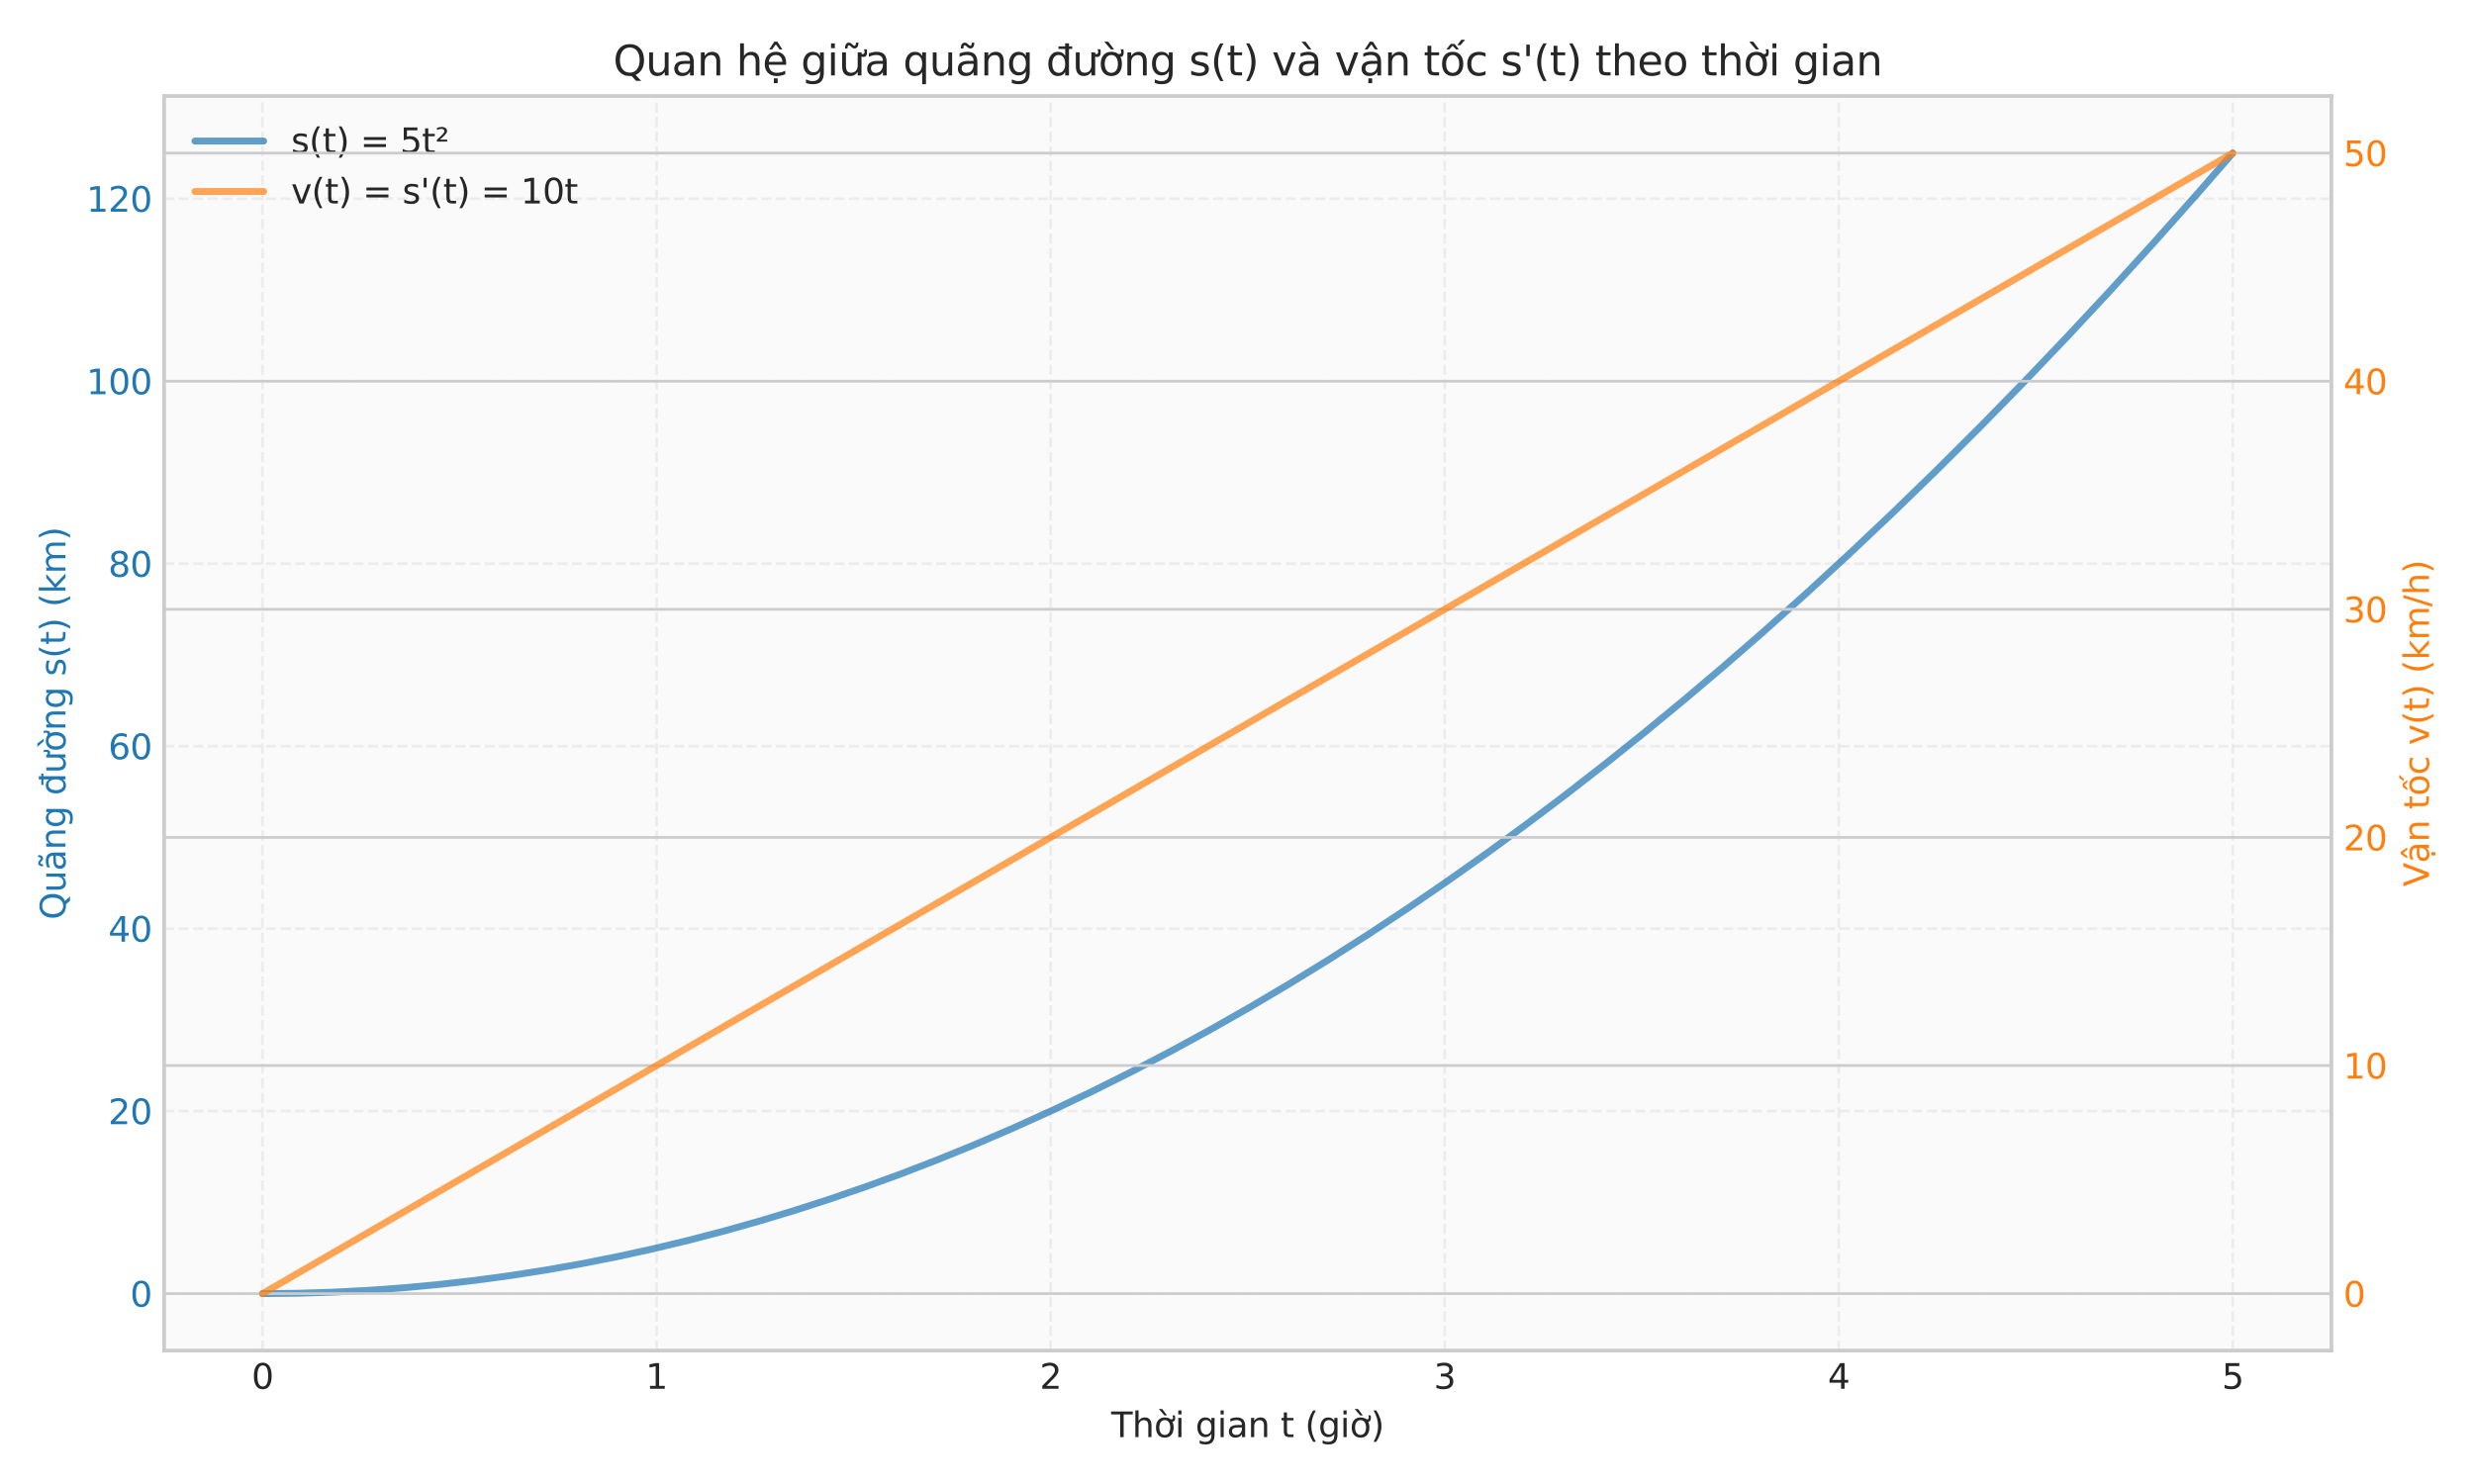 <?xml version="1.0" encoding="utf-8" standalone="no"?>
<!DOCTYPE svg PUBLIC "-//W3C//DTD SVG 1.1//EN"
  "http://www.w3.org/Graphics/SVG/1.1/DTD/svg11.dtd">
<svg xmlns:xlink="http://www.w3.org/1999/xlink" width="720pt" height="432pt" viewBox="0 0 720 432" xmlns="http://www.w3.org/2000/svg" version="1.1">
 <defs>
  <style type="text/css">*{stroke-linejoin: round; stroke-linecap: butt}</style>
 </defs>
 <g id="figure_1">
  <g id="patch_1">
   <path d="M 0 432 
L 720 432 
L 720 0 
L 0 0 
z
" style="fill: #ffffff"/>
  </g>
  <g id="axes_1">
   <g id="patch_2">
    <path d="M 47.73 393.18 
L 678.469 393.18 
L 678.469 27.96 
L 47.73 27.96 
z
" style="fill: #fafafa"/>
   </g>
   <g id="matplotlib.axis_1">
    <g id="xtick_1">
     <g id="line2d_1">
      <path d="M 76.4 393.18 
L 76.4 27.96 
" clip-path="url(#p4805c509b9)" style="fill: none; stroke-dasharray: 2.96,1.28; stroke-dashoffset: 0; stroke: #cccccc; stroke-opacity: 0.3; stroke-width: 0.8"/>
     </g>
     <g id="line2d_2"/>
     <g id="text_1">
      <!-- 0 -->
      <g style="fill: #262626" transform="translate(73.219 404.278) scale(0.1 -0.1)">
       <defs>
        <path id="DejaVuSans-30" d="M 2034 4250 
Q 1547 4250 1301 3770 
Q 1056 3291 1056 2328 
Q 1056 1369 1301 889 
Q 1547 409 2034 409 
Q 2525 409 2770 889 
Q 3016 1369 3016 2328 
Q 3016 3291 2770 3770 
Q 2525 4250 2034 4250 
z
M 2034 4750 
Q 2819 4750 3233 4129 
Q 3647 3509 3647 2328 
Q 3647 1150 3233 529 
Q 2819 -91 2034 -91 
Q 1250 -91 836 529 
Q 422 1150 422 2328 
Q 422 3509 836 4129 
Q 1250 4750 2034 4750 
z
" transform="scale(0.016)"/>
       </defs>
       <use xlink:href="#DejaVuSans-30"/>
      </g>
     </g>
    </g>
    <g id="xtick_2">
     <g id="line2d_3">
      <path d="M 191.08 393.18 
L 191.08 27.96 
" clip-path="url(#p4805c509b9)" style="fill: none; stroke-dasharray: 2.96,1.28; stroke-dashoffset: 0; stroke: #cccccc; stroke-opacity: 0.3; stroke-width: 0.8"/>
     </g>
     <g id="line2d_4"/>
     <g id="text_2">
      <!-- 1 -->
      <g style="fill: #262626" transform="translate(187.898 404.278) scale(0.1 -0.1)">
       <defs>
        <path id="DejaVuSans-31" d="M 794 531 
L 1825 531 
L 1825 4091 
L 703 3866 
L 703 4441 
L 1819 4666 
L 2450 4666 
L 2450 531 
L 3481 531 
L 3481 0 
L 794 0 
L 794 531 
z
" transform="scale(0.016)"/>
       </defs>
       <use xlink:href="#DejaVuSans-31"/>
      </g>
     </g>
    </g>
    <g id="xtick_3">
     <g id="line2d_5">
      <path d="M 305.759 393.18 
L 305.759 27.96 
" clip-path="url(#p4805c509b9)" style="fill: none; stroke-dasharray: 2.96,1.28; stroke-dashoffset: 0; stroke: #cccccc; stroke-opacity: 0.3; stroke-width: 0.8"/>
     </g>
     <g id="line2d_6"/>
     <g id="text_3">
      <!-- 2 -->
      <g style="fill: #262626" transform="translate(302.578 404.278) scale(0.1 -0.1)">
       <defs>
        <path id="DejaVuSans-32" d="M 1228 531 
L 3431 531 
L 3431 0 
L 469 0 
L 469 531 
Q 828 903 1448 1529 
Q 2069 2156 2228 2338 
Q 2531 2678 2651 2914 
Q 2772 3150 2772 3378 
Q 2772 3750 2511 3984 
Q 2250 4219 1831 4219 
Q 1534 4219 1204 4116 
Q 875 4013 500 3803 
L 500 4441 
Q 881 4594 1212 4672 
Q 1544 4750 1819 4750 
Q 2544 4750 2975 4387 
Q 3406 4025 3406 3419 
Q 3406 3131 3298 2873 
Q 3191 2616 2906 2266 
Q 2828 2175 2409 1742 
Q 1991 1309 1228 531 
z
" transform="scale(0.016)"/>
       </defs>
       <use xlink:href="#DejaVuSans-32"/>
      </g>
     </g>
    </g>
    <g id="xtick_4">
     <g id="line2d_7">
      <path d="M 420.439 393.18 
L 420.439 27.96 
" clip-path="url(#p4805c509b9)" style="fill: none; stroke-dasharray: 2.96,1.28; stroke-dashoffset: 0; stroke: #cccccc; stroke-opacity: 0.3; stroke-width: 0.8"/>
     </g>
     <g id="line2d_8"/>
     <g id="text_4">
      <!-- 3 -->
      <g style="fill: #262626" transform="translate(417.258 404.278) scale(0.1 -0.1)">
       <defs>
        <path id="DejaVuSans-33" d="M 2597 2516 
Q 3050 2419 3304 2112 
Q 3559 1806 3559 1356 
Q 3559 666 3084 287 
Q 2609 -91 1734 -91 
Q 1441 -91 1130 -33 
Q 819 25 488 141 
L 488 750 
Q 750 597 1062 519 
Q 1375 441 1716 441 
Q 2309 441 2620 675 
Q 2931 909 2931 1356 
Q 2931 1769 2642 2001 
Q 2353 2234 1838 2234 
L 1294 2234 
L 1294 2753 
L 1863 2753 
Q 2328 2753 2575 2939 
Q 2822 3125 2822 3475 
Q 2822 3834 2567 4026 
Q 2313 4219 1838 4219 
Q 1578 4219 1281 4162 
Q 984 4106 628 3988 
L 628 4550 
Q 988 4650 1302 4700 
Q 1616 4750 1894 4750 
Q 2613 4750 3031 4423 
Q 3450 4097 3450 3541 
Q 3450 3153 3228 2886 
Q 3006 2619 2597 2516 
z
" transform="scale(0.016)"/>
       </defs>
       <use xlink:href="#DejaVuSans-33"/>
      </g>
     </g>
    </g>
    <g id="xtick_5">
     <g id="line2d_9">
      <path d="M 535.119 393.18 
L 535.119 27.96 
" clip-path="url(#p4805c509b9)" style="fill: none; stroke-dasharray: 2.96,1.28; stroke-dashoffset: 0; stroke: #cccccc; stroke-opacity: 0.3; stroke-width: 0.8"/>
     </g>
     <g id="line2d_10"/>
     <g id="text_5">
      <!-- 4 -->
      <g style="fill: #262626" transform="translate(531.938 404.278) scale(0.1 -0.1)">
       <defs>
        <path id="DejaVuSans-34" d="M 2419 4116 
L 825 1625 
L 2419 1625 
L 2419 4116 
z
M 2253 4666 
L 3047 4666 
L 3047 1625 
L 3713 1625 
L 3713 1100 
L 3047 1100 
L 3047 0 
L 2419 0 
L 2419 1100 
L 313 1100 
L 313 1709 
L 2253 4666 
z
" transform="scale(0.016)"/>
       </defs>
       <use xlink:href="#DejaVuSans-34"/>
      </g>
     </g>
    </g>
    <g id="xtick_6">
     <g id="line2d_11">
      <path d="M 649.799 393.18 
L 649.799 27.96 
" clip-path="url(#p4805c509b9)" style="fill: none; stroke-dasharray: 2.96,1.28; stroke-dashoffset: 0; stroke: #cccccc; stroke-opacity: 0.3; stroke-width: 0.8"/>
     </g>
     <g id="line2d_12"/>
     <g id="text_6">
      <!-- 5 -->
      <g style="fill: #262626" transform="translate(646.618 404.278) scale(0.1 -0.1)">
       <defs>
        <path id="DejaVuSans-35" d="M 691 4666 
L 3169 4666 
L 3169 4134 
L 1269 4134 
L 1269 2991 
Q 1406 3038 1543 3061 
Q 1681 3084 1819 3084 
Q 2600 3084 3056 2656 
Q 3513 2228 3513 1497 
Q 3513 744 3044 326 
Q 2575 -91 1722 -91 
Q 1428 -91 1123 -41 
Q 819 9 494 109 
L 494 744 
Q 775 591 1075 516 
Q 1375 441 1709 441 
Q 2250 441 2565 725 
Q 2881 1009 2881 1497 
Q 2881 1984 2565 2268 
Q 2250 2553 1709 2553 
Q 1456 2553 1204 2497 
Q 953 2441 691 2322 
L 691 4666 
z
" transform="scale(0.016)"/>
       </defs>
       <use xlink:href="#DejaVuSans-35"/>
      </g>
     </g>
    </g>
    <g id="text_7">
     <!-- Thời gian t (giờ) -->
     <g style="fill: #262626" transform="translate(323.381 418.357) scale(0.1 -0.1)">
      <defs>
       <path id="DejaVuSans-54" d="M -19 4666 
L 3928 4666 
L 3928 4134 
L 2272 4134 
L 2272 0 
L 1638 0 
L 1638 4134 
L -19 4134 
L -19 4666 
z
" transform="scale(0.016)"/>
       <path id="DejaVuSans-68" d="M 3513 2113 
L 3513 0 
L 2938 0 
L 2938 2094 
Q 2938 2591 2744 2837 
Q 2550 3084 2163 3084 
Q 1697 3084 1428 2787 
Q 1159 2491 1159 1978 
L 1159 0 
L 581 0 
L 581 4863 
L 1159 4863 
L 1159 2956 
Q 1366 3272 1645 3428 
Q 1925 3584 2291 3584 
Q 2894 3584 3203 3211 
Q 3513 2838 3513 2113 
z
" transform="scale(0.016)"/>
       <path id="DejaVuSans-1edd" d="M 1507 5119 
L 2388 3950 
L 1910 3950 
L 891 5119 
L 1507 5119 
z
M 2622 3136 
L 2622 3508 
Q 2813 3367 2950 3300 
Q 3088 3233 3185 3233 
Q 3328 3233 3400 3319 
Q 3472 3405 3472 3573 
Q 3472 3673 3448 3770 
Q 3425 3867 3378 3964 
L 3794 3964 
Q 3825 3845 3840 3739 
Q 3856 3633 3856 3539 
Q 3856 3158 3720 2978 
Q 3585 2798 3294 2798 
Q 3144 2798 2980 2881 
Q 2816 2964 2622 3136 
z
M 1975 3097 
Q 1513 3097 1244 2736 
Q 975 2375 975 1747 
Q 975 1119 1242 758 
Q 1510 397 1975 397 
Q 2435 397 2703 759 
Q 2972 1122 2972 1747 
Q 2972 2369 2703 2733 
Q 2435 3097 1975 3097 
z
M 1975 3584 
Q 2725 3584 3153 3096 
Q 3582 2609 3582 1747 
Q 3582 888 3153 398 
Q 2725 -91 1975 -91 
Q 1222 -91 795 398 
Q 369 888 369 1747 
Q 369 2609 795 3096 
Q 1222 3584 1975 3584 
z
" transform="scale(0.016)"/>
       <path id="DejaVuSans-69" d="M 603 3500 
L 1178 3500 
L 1178 0 
L 603 0 
L 603 3500 
z
M 603 4863 
L 1178 4863 
L 1178 4134 
L 603 4134 
L 603 4863 
z
" transform="scale(0.016)"/>
       <path id="DejaVuSans-20" transform="scale(0.016)"/>
       <path id="DejaVuSans-67" d="M 2906 1791 
Q 2906 2416 2648 2759 
Q 2391 3103 1925 3103 
Q 1463 3103 1205 2759 
Q 947 2416 947 1791 
Q 947 1169 1205 825 
Q 1463 481 1925 481 
Q 2391 481 2648 825 
Q 2906 1169 2906 1791 
z
M 3481 434 
Q 3481 -459 3084 -895 
Q 2688 -1331 1869 -1331 
Q 1566 -1331 1297 -1286 
Q 1028 -1241 775 -1147 
L 775 -588 
Q 1028 -725 1275 -790 
Q 1522 -856 1778 -856 
Q 2344 -856 2625 -561 
Q 2906 -266 2906 331 
L 2906 616 
Q 2728 306 2450 153 
Q 2172 0 1784 0 
Q 1141 0 747 490 
Q 353 981 353 1791 
Q 353 2603 747 3093 
Q 1141 3584 1784 3584 
Q 2172 3584 2450 3431 
Q 2728 3278 2906 2969 
L 2906 3500 
L 3481 3500 
L 3481 434 
z
" transform="scale(0.016)"/>
       <path id="DejaVuSans-61" d="M 2194 1759 
Q 1497 1759 1228 1600 
Q 959 1441 959 1056 
Q 959 750 1161 570 
Q 1363 391 1709 391 
Q 2188 391 2477 730 
Q 2766 1069 2766 1631 
L 2766 1759 
L 2194 1759 
z
M 3341 1997 
L 3341 0 
L 2766 0 
L 2766 531 
Q 2569 213 2275 61 
Q 1981 -91 1556 -91 
Q 1019 -91 701 211 
Q 384 513 384 1019 
Q 384 1609 779 1909 
Q 1175 2209 1959 2209 
L 2766 2209 
L 2766 2266 
Q 2766 2663 2505 2880 
Q 2244 3097 1772 3097 
Q 1472 3097 1187 3025 
Q 903 2953 641 2809 
L 641 3341 
Q 956 3463 1253 3523 
Q 1550 3584 1831 3584 
Q 2591 3584 2966 3190 
Q 3341 2797 3341 1997 
z
" transform="scale(0.016)"/>
       <path id="DejaVuSans-6e" d="M 3513 2113 
L 3513 0 
L 2938 0 
L 2938 2094 
Q 2938 2591 2744 2837 
Q 2550 3084 2163 3084 
Q 1697 3084 1428 2787 
Q 1159 2491 1159 1978 
L 1159 0 
L 581 0 
L 581 3500 
L 1159 3500 
L 1159 2956 
Q 1366 3272 1645 3428 
Q 1925 3584 2291 3584 
Q 2894 3584 3203 3211 
Q 3513 2838 3513 2113 
z
" transform="scale(0.016)"/>
       <path id="DejaVuSans-74" d="M 1172 4494 
L 1172 3500 
L 2356 3500 
L 2356 3053 
L 1172 3053 
L 1172 1153 
Q 1172 725 1289 603 
Q 1406 481 1766 481 
L 2356 481 
L 2356 0 
L 1766 0 
Q 1100 0 847 248 
Q 594 497 594 1153 
L 594 3053 
L 172 3053 
L 172 3500 
L 594 3500 
L 594 4494 
L 1172 4494 
z
" transform="scale(0.016)"/>
       <path id="DejaVuSans-28" d="M 1984 4856 
Q 1566 4138 1362 3434 
Q 1159 2731 1159 2009 
Q 1159 1288 1364 580 
Q 1569 -128 1984 -844 
L 1484 -844 
Q 1016 -109 783 600 
Q 550 1309 550 2009 
Q 550 2706 781 3412 
Q 1013 4119 1484 4856 
L 1984 4856 
z
" transform="scale(0.016)"/>
       <path id="DejaVuSans-29" d="M 513 4856 
L 1013 4856 
Q 1481 4119 1714 3412 
Q 1947 2706 1947 2009 
Q 1947 1309 1714 600 
Q 1481 -109 1013 -844 
L 513 -844 
Q 928 -128 1133 580 
Q 1338 1288 1338 2009 
Q 1338 2731 1133 3434 
Q 928 4138 513 4856 
z
" transform="scale(0.016)"/>
      </defs>
      <use xlink:href="#DejaVuSans-54"/>
      <use xlink:href="#DejaVuSans-68" transform="translate(61.084 0)"/>
      <use xlink:href="#DejaVuSans-1edd" transform="translate(124.463 0)"/>
      <use xlink:href="#DejaVuSans-69" transform="translate(185.645 0)"/>
      <use xlink:href="#DejaVuSans-20" transform="translate(213.428 0)"/>
      <use xlink:href="#DejaVuSans-67" transform="translate(245.215 0)"/>
      <use xlink:href="#DejaVuSans-69" transform="translate(308.691 0)"/>
      <use xlink:href="#DejaVuSans-61" transform="translate(336.475 0)"/>
      <use xlink:href="#DejaVuSans-6e" transform="translate(397.754 0)"/>
      <use xlink:href="#DejaVuSans-20" transform="translate(461.133 0)"/>
      <use xlink:href="#DejaVuSans-74" transform="translate(492.92 0)"/>
      <use xlink:href="#DejaVuSans-20" transform="translate(532.129 0)"/>
      <use xlink:href="#DejaVuSans-28" transform="translate(563.916 0)"/>
      <use xlink:href="#DejaVuSans-67" transform="translate(602.93 0)"/>
      <use xlink:href="#DejaVuSans-69" transform="translate(666.406 0)"/>
      <use xlink:href="#DejaVuSans-1edd" transform="translate(694.189 0)"/>
      <use xlink:href="#DejaVuSans-29" transform="translate(755.371 0)"/>
     </g>
    </g>
   </g>
   <g id="matplotlib.axis_2">
    <g id="ytick_1">
     <g id="line2d_13">
      <path d="M 47.73 376.579 
L 678.469 376.579 
" clip-path="url(#p4805c509b9)" style="fill: none; stroke-dasharray: 2.96,1.28; stroke-dashoffset: 0; stroke: #cccccc; stroke-opacity: 0.3; stroke-width: 0.8"/>
     </g>
     <g id="line2d_14"/>
     <g id="text_8">
      <!-- 0 -->
      <g style="fill: #1f77b4" transform="translate(37.867 380.378) scale(0.1 -0.1)">
       <use xlink:href="#DejaVuSans-30"/>
      </g>
     </g>
    </g>
    <g id="ytick_2">
     <g id="line2d_15">
      <path d="M 47.73 323.456 
L 678.469 323.456 
" clip-path="url(#p4805c509b9)" style="fill: none; stroke-dasharray: 2.96,1.28; stroke-dashoffset: 0; stroke: #cccccc; stroke-opacity: 0.3; stroke-width: 0.8"/>
     </g>
     <g id="line2d_16"/>
     <g id="text_9">
      <!-- 20 -->
      <g style="fill: #1f77b4" transform="translate(31.505 327.255) scale(0.1 -0.1)">
       <use xlink:href="#DejaVuSans-32"/>
       <use xlink:href="#DejaVuSans-30" transform="translate(63.623 0)"/>
      </g>
     </g>
    </g>
    <g id="ytick_3">
     <g id="line2d_17">
      <path d="M 47.73 270.333 
L 678.469 270.333 
" clip-path="url(#p4805c509b9)" style="fill: none; stroke-dasharray: 2.96,1.28; stroke-dashoffset: 0; stroke: #cccccc; stroke-opacity: 0.3; stroke-width: 0.8"/>
     </g>
     <g id="line2d_18"/>
     <g id="text_10">
      <!-- 40 -->
      <g style="fill: #1f77b4" transform="translate(31.505 274.132) scale(0.1 -0.1)">
       <use xlink:href="#DejaVuSans-34"/>
       <use xlink:href="#DejaVuSans-30" transform="translate(63.623 0)"/>
      </g>
     </g>
    </g>
    <g id="ytick_4">
     <g id="line2d_19">
      <path d="M 47.73 217.21 
L 678.469 217.21 
" clip-path="url(#p4805c509b9)" style="fill: none; stroke-dasharray: 2.96,1.28; stroke-dashoffset: 0; stroke: #cccccc; stroke-opacity: 0.3; stroke-width: 0.8"/>
     </g>
     <g id="line2d_20"/>
     <g id="text_11">
      <!-- 60 -->
      <g style="fill: #1f77b4" transform="translate(31.505 221.01) scale(0.1 -0.1)">
       <defs>
        <path id="DejaVuSans-36" d="M 2113 2584 
Q 1688 2584 1439 2293 
Q 1191 2003 1191 1497 
Q 1191 994 1439 701 
Q 1688 409 2113 409 
Q 2538 409 2786 701 
Q 3034 994 3034 1497 
Q 3034 2003 2786 2293 
Q 2538 2584 2113 2584 
z
M 3366 4563 
L 3366 3988 
Q 3128 4100 2886 4159 
Q 2644 4219 2406 4219 
Q 1781 4219 1451 3797 
Q 1122 3375 1075 2522 
Q 1259 2794 1537 2939 
Q 1816 3084 2150 3084 
Q 2853 3084 3261 2657 
Q 3669 2231 3669 1497 
Q 3669 778 3244 343 
Q 2819 -91 2113 -91 
Q 1303 -91 875 529 
Q 447 1150 447 2328 
Q 447 3434 972 4092 
Q 1497 4750 2381 4750 
Q 2619 4750 2861 4703 
Q 3103 4656 3366 4563 
z
" transform="scale(0.016)"/>
       </defs>
       <use xlink:href="#DejaVuSans-36"/>
       <use xlink:href="#DejaVuSans-30" transform="translate(63.623 0)"/>
      </g>
     </g>
    </g>
    <g id="ytick_5">
     <g id="line2d_21">
      <path d="M 47.73 164.087 
L 678.469 164.087 
" clip-path="url(#p4805c509b9)" style="fill: none; stroke-dasharray: 2.96,1.28; stroke-dashoffset: 0; stroke: #cccccc; stroke-opacity: 0.3; stroke-width: 0.8"/>
     </g>
     <g id="line2d_22"/>
     <g id="text_12">
      <!-- 80 -->
      <g style="fill: #1f77b4" transform="translate(31.505 167.887) scale(0.1 -0.1)">
       <defs>
        <path id="DejaVuSans-38" d="M 2034 2216 
Q 1584 2216 1326 1975 
Q 1069 1734 1069 1313 
Q 1069 891 1326 650 
Q 1584 409 2034 409 
Q 2484 409 2743 651 
Q 3003 894 3003 1313 
Q 3003 1734 2745 1975 
Q 2488 2216 2034 2216 
z
M 1403 2484 
Q 997 2584 770 2862 
Q 544 3141 544 3541 
Q 544 4100 942 4425 
Q 1341 4750 2034 4750 
Q 2731 4750 3128 4425 
Q 3525 4100 3525 3541 
Q 3525 3141 3298 2862 
Q 3072 2584 2669 2484 
Q 3125 2378 3379 2068 
Q 3634 1759 3634 1313 
Q 3634 634 3220 271 
Q 2806 -91 2034 -91 
Q 1263 -91 848 271 
Q 434 634 434 1313 
Q 434 1759 690 2068 
Q 947 2378 1403 2484 
z
M 1172 3481 
Q 1172 3119 1398 2916 
Q 1625 2713 2034 2713 
Q 2441 2713 2670 2916 
Q 2900 3119 2900 3481 
Q 2900 3844 2670 4047 
Q 2441 4250 2034 4250 
Q 1625 4250 1398 4047 
Q 1172 3844 1172 3481 
z
" transform="scale(0.016)"/>
       </defs>
       <use xlink:href="#DejaVuSans-38"/>
       <use xlink:href="#DejaVuSans-30" transform="translate(63.623 0)"/>
      </g>
     </g>
    </g>
    <g id="ytick_6">
     <g id="line2d_23">
      <path d="M 47.73 110.965 
L 678.469 110.965 
" clip-path="url(#p4805c509b9)" style="fill: none; stroke-dasharray: 2.96,1.28; stroke-dashoffset: 0; stroke: #cccccc; stroke-opacity: 0.3; stroke-width: 0.8"/>
     </g>
     <g id="line2d_24"/>
     <g id="text_13">
      <!-- 100 -->
      <g style="fill: #1f77b4" transform="translate(25.142 114.764) scale(0.1 -0.1)">
       <use xlink:href="#DejaVuSans-31"/>
       <use xlink:href="#DejaVuSans-30" transform="translate(63.623 0)"/>
       <use xlink:href="#DejaVuSans-30" transform="translate(127.246 0)"/>
      </g>
     </g>
    </g>
    <g id="ytick_7">
     <g id="line2d_25">
      <path d="M 47.73 57.842 
L 678.469 57.842 
" clip-path="url(#p4805c509b9)" style="fill: none; stroke-dasharray: 2.96,1.28; stroke-dashoffset: 0; stroke: #cccccc; stroke-opacity: 0.3; stroke-width: 0.8"/>
     </g>
     <g id="line2d_26"/>
     <g id="text_14">
      <!-- 120 -->
      <g style="fill: #1f77b4" transform="translate(25.142 61.641) scale(0.1 -0.1)">
       <use xlink:href="#DejaVuSans-31"/>
       <use xlink:href="#DejaVuSans-32" transform="translate(63.623 0)"/>
       <use xlink:href="#DejaVuSans-30" transform="translate(127.246 0)"/>
      </g>
     </g>
    </g>
    <g id="text_15">
     <!-- Quãng đường s(t) (km) -->
     <g style="fill: #1f77b4" transform="translate(19.063 267.728) rotate(-90) scale(0.1 -0.1)">
      <defs>
       <path id="DejaVuSans-51" d="M 2522 4238 
Q 1834 4238 1429 3725 
Q 1025 3213 1025 2328 
Q 1025 1447 1429 934 
Q 1834 422 2522 422 
Q 3209 422 3611 934 
Q 4013 1447 4013 2328 
Q 4013 3213 3611 3725 
Q 3209 4238 2522 4238 
z
M 3406 84 
L 4238 -825 
L 3475 -825 
L 2784 -78 
Q 2681 -84 2626 -87 
Q 2572 -91 2522 -91 
Q 1538 -91 948 567 
Q 359 1225 359 2328 
Q 359 3434 948 4092 
Q 1538 4750 2522 4750 
Q 3503 4750 4090 4092 
Q 4678 3434 4678 2328 
Q 4678 1516 4351 937 
Q 4025 359 3406 84 
z
" transform="scale(0.016)"/>
       <path id="DejaVuSans-75" d="M 544 1381 
L 544 3500 
L 1119 3500 
L 1119 1403 
Q 1119 906 1312 657 
Q 1506 409 1894 409 
Q 2359 409 2629 706 
Q 2900 1003 2900 1516 
L 2900 3500 
L 3475 3500 
L 3475 0 
L 2900 0 
L 2900 538 
Q 2691 219 2414 64 
Q 2138 -91 1772 -91 
Q 1169 -91 856 284 
Q 544 659 544 1381 
z
M 1991 3584 
L 1991 3584 
z
" transform="scale(0.016)"/>
       <path id="DejaVuSans-e3" d="M 2194 1759 
Q 1497 1759 1228 1600 
Q 959 1441 959 1056 
Q 959 750 1161 570 
Q 1363 391 1709 391 
Q 2188 391 2477 730 
Q 2766 1069 2766 1631 
L 2766 1759 
L 2194 1759 
z
M 3341 1997 
L 3341 0 
L 2766 0 
L 2766 531 
Q 2569 213 2275 61 
Q 1981 -91 1556 -91 
Q 1019 -91 701 211 
Q 384 513 384 1019 
Q 384 1609 779 1909 
Q 1175 2209 1959 2209 
L 2766 2209 
L 2766 2266 
Q 2766 2663 2505 2880 
Q 2244 3097 1772 3097 
Q 1472 3097 1187 3025 
Q 903 2953 641 2809 
L 641 3341 
Q 956 3463 1253 3523 
Q 1550 3584 1831 3584 
Q 2591 3584 2966 3190 
Q 3341 2797 3341 1997 
z
M 1844 4281 
L 1665 4453 
Q 1597 4516 1545 4545 
Q 1494 4575 1453 4575 
Q 1334 4575 1278 4461 
Q 1222 4347 1215 4091 
L 825 4091 
Q 831 4513 990 4742 
Q 1150 4972 1434 4972 
Q 1553 4972 1653 4928 
Q 1753 4884 1869 4781 
L 2047 4609 
Q 2115 4547 2167 4517 
Q 2219 4488 2259 4488 
Q 2378 4488 2434 4602 
Q 2490 4716 2497 4972 
L 2887 4972 
Q 2881 4550 2721 4320 
Q 2562 4091 2278 4091 
Q 2159 4091 2059 4134 
Q 1959 4178 1844 4281 
z
" transform="scale(0.016)"/>
       <path id="DejaVuSans-111" d="M 2906 2969 
L 2906 4013 
L 1888 4013 
L 1888 4403 
L 2906 4403 
L 2906 4863 
L 3481 4863 
L 3481 4403 
L 3963 4403 
L 3963 4013 
L 3481 4013 
L 3481 0 
L 2906 0 
L 2906 525 
Q 2725 213 2448 61 
Q 2172 -91 1784 -91 
Q 1150 -91 751 415 
Q 353 922 353 1747 
Q 353 2572 751 3078 
Q 1150 3584 1784 3584 
Q 2172 3584 2448 3432 
Q 2725 3281 2906 2969 
z
M 947 1747 
Q 947 1113 1208 752 
Q 1469 391 1925 391 
Q 2381 391 2643 752 
Q 2906 1113 2906 1747 
Q 2906 2381 2643 2742 
Q 2381 3103 1925 3103 
Q 1469 3103 1208 2742 
Q 947 2381 947 1747 
z
" transform="scale(0.016)"/>
       <path id="DejaVuSans-1b0" d="M 3094 3136 
L 3094 3508 
Q 3285 3367 3422 3300 
Q 3560 3233 3657 3233 
Q 3800 3233 3872 3319 
Q 3944 3405 3944 3573 
Q 3944 3673 3920 3770 
Q 3897 3867 3850 3964 
L 4266 3964 
Q 4297 3845 4312 3739 
Q 4328 3633 4328 3539 
Q 4328 3158 4192 2978 
Q 4057 2798 3766 2798 
Q 3616 2798 3452 2881 
Q 3288 2964 3094 3136 
z
M 552 1381 
L 552 3500 
L 1127 3500 
L 1127 1403 
Q 1127 906 1320 657 
Q 1514 409 1902 409 
Q 2367 409 2637 706 
Q 2908 1003 2908 1516 
L 2908 3500 
L 3483 3500 
L 3483 0 
L 2908 0 
L 2908 538 
Q 2699 219 2422 64 
Q 2146 -91 1780 -91 
Q 1177 -91 864 284 
Q 552 659 552 1381 
z
M 1999 3584 
L 1999 3584 
z
" transform="scale(0.016)"/>
       <path id="DejaVuSans-73" d="M 2834 3397 
L 2834 2853 
Q 2591 2978 2328 3040 
Q 2066 3103 1784 3103 
Q 1356 3103 1142 2972 
Q 928 2841 928 2578 
Q 928 2378 1081 2264 
Q 1234 2150 1697 2047 
L 1894 2003 
Q 2506 1872 2764 1633 
Q 3022 1394 3022 966 
Q 3022 478 2636 193 
Q 2250 -91 1575 -91 
Q 1294 -91 989 -36 
Q 684 19 347 128 
L 347 722 
Q 666 556 975 473 
Q 1284 391 1588 391 
Q 1994 391 2212 530 
Q 2431 669 2431 922 
Q 2431 1156 2273 1281 
Q 2116 1406 1581 1522 
L 1381 1569 
Q 847 1681 609 1914 
Q 372 2147 372 2553 
Q 372 3047 722 3315 
Q 1072 3584 1716 3584 
Q 2034 3584 2315 3537 
Q 2597 3491 2834 3397 
z
" transform="scale(0.016)"/>
       <path id="DejaVuSans-6b" d="M 581 4863 
L 1159 4863 
L 1159 1991 
L 2875 3500 
L 3609 3500 
L 1753 1863 
L 3688 0 
L 2938 0 
L 1159 1709 
L 1159 0 
L 581 0 
L 581 4863 
z
" transform="scale(0.016)"/>
       <path id="DejaVuSans-6d" d="M 3328 2828 
Q 3544 3216 3844 3400 
Q 4144 3584 4550 3584 
Q 5097 3584 5394 3201 
Q 5691 2819 5691 2113 
L 5691 0 
L 5113 0 
L 5113 2094 
Q 5113 2597 4934 2840 
Q 4756 3084 4391 3084 
Q 3944 3084 3684 2787 
Q 3425 2491 3425 1978 
L 3425 0 
L 2847 0 
L 2847 2094 
Q 2847 2600 2669 2842 
Q 2491 3084 2119 3084 
Q 1678 3084 1418 2786 
Q 1159 2488 1159 1978 
L 1159 0 
L 581 0 
L 581 3500 
L 1159 3500 
L 1159 2956 
Q 1356 3278 1631 3431 
Q 1906 3584 2284 3584 
Q 2666 3584 2933 3390 
Q 3200 3197 3328 2828 
z
" transform="scale(0.016)"/>
      </defs>
      <use xlink:href="#DejaVuSans-51"/>
      <use xlink:href="#DejaVuSans-75" transform="translate(78.711 0)"/>
      <use xlink:href="#DejaVuSans-e3" transform="translate(142.09 0)"/>
      <use xlink:href="#DejaVuSans-6e" transform="translate(203.369 0)"/>
      <use xlink:href="#DejaVuSans-67" transform="translate(266.748 0)"/>
      <use xlink:href="#DejaVuSans-20" transform="translate(330.225 0)"/>
      <use xlink:href="#DejaVuSans-111" transform="translate(362.012 0)"/>
      <use xlink:href="#DejaVuSans-1b0" transform="translate(425.488 0)"/>
      <use xlink:href="#DejaVuSans-1edd" transform="translate(488.867 0)"/>
      <use xlink:href="#DejaVuSans-6e" transform="translate(550.049 0)"/>
      <use xlink:href="#DejaVuSans-67" transform="translate(613.428 0)"/>
      <use xlink:href="#DejaVuSans-20" transform="translate(676.904 0)"/>
      <use xlink:href="#DejaVuSans-73" transform="translate(708.691 0)"/>
      <use xlink:href="#DejaVuSans-28" transform="translate(760.791 0)"/>
      <use xlink:href="#DejaVuSans-74" transform="translate(799.805 0)"/>
      <use xlink:href="#DejaVuSans-29" transform="translate(839.014 0)"/>
      <use xlink:href="#DejaVuSans-20" transform="translate(878.027 0)"/>
      <use xlink:href="#DejaVuSans-28" transform="translate(909.814 0)"/>
      <use xlink:href="#DejaVuSans-6b" transform="translate(948.828 0)"/>
      <use xlink:href="#DejaVuSans-6d" transform="translate(1006.738 0)"/>
      <use xlink:href="#DejaVuSans-29" transform="translate(1104.15 0)"/>
     </g>
    </g>
   </g>
   <g id="line2d_27">
    <path d="M 76.4 376.579 
L 86.742 376.471 
L 97.084 376.147 
L 107.426 375.607 
L 117.767 374.851 
L 128.109 373.879 
L 138.451 372.691 
L 148.793 371.287 
L 159.135 369.667 
L 169.477 367.831 
L 179.819 365.779 
L 190.16 363.51 
L 200.502 361.026 
L 210.844 358.326 
L 221.186 355.41 
L 231.528 352.278 
L 241.87 348.93 
L 252.212 345.366 
L 262.553 341.585 
L 272.895 337.589 
L 283.237 333.377 
L 294.728 328.443 
L 306.219 323.243 
L 317.71 317.776 
L 329.201 312.042 
L 340.692 306.042 
L 352.183 299.775 
L 363.674 293.242 
L 375.165 286.441 
L 386.656 279.374 
L 398.147 272.04 
L 409.638 264.44 
L 421.129 256.573 
L 432.62 248.439 
L 444.111 240.039 
L 455.602 231.372 
L 467.093 222.438 
L 478.584 213.237 
L 490.074 203.77 
L 501.565 194.036 
L 513.056 184.036 
L 525.696 172.727 
L 538.337 161.096 
L 550.977 149.142 
L 563.617 136.866 
L 576.257 124.266 
L 588.897 111.344 
L 601.537 98.1 
L 614.177 84.532 
L 626.817 70.642 
L 639.457 56.43 
L 649.799 44.561 
L 649.799 44.561 
" clip-path="url(#p4805c509b9)" style="fill: none; stroke: #1f77b4; stroke-opacity: 0.7; stroke-width: 2; stroke-linecap: round"/>
   </g>
   <g id="patch_3">
    <path d="M 47.73 393.18 
L 47.73 27.96 
" style="fill: none; stroke: #cccccc; stroke-linejoin: miter; stroke-linecap: square"/>
   </g>
   <g id="patch_4">
    <path d="M 678.469 393.18 
L 678.469 27.96 
" style="fill: none; stroke: #cccccc; stroke-linejoin: miter; stroke-linecap: square"/>
   </g>
   <g id="patch_5">
    <path d="M 47.73 393.18 
L 678.469 393.18 
" style="fill: none; stroke: #cccccc; stroke-linejoin: miter; stroke-linecap: square"/>
   </g>
   <g id="patch_6">
    <path d="M 47.73 27.96 
L 678.469 27.96 
" style="fill: none; stroke: #cccccc; stroke-linejoin: miter; stroke-linecap: square"/>
   </g>
   <g id="legend_1">
    <g id="line2d_28">
     <path d="M 56.73 41.058 
L 66.73 41.058 
L 76.73 41.058 
" style="fill: none; stroke: #1f77b4; stroke-opacity: 0.7; stroke-width: 2; stroke-linecap: round"/>
    </g>
    <g id="text_16">
     <!-- s(t) = 5t² -->
     <g style="fill: #262626" transform="translate(84.73 44.558) scale(0.1 -0.1)">
      <defs>
       <path id="DejaVuSans-3d" d="M 678 2906 
L 4684 2906 
L 4684 2381 
L 678 2381 
L 678 2906 
z
M 678 1631 
L 4684 1631 
L 4684 1100 
L 678 1100 
L 678 1631 
z
" transform="scale(0.016)"/>
       <path id="DejaVuSans-b2" d="M 838 2444 
L 2163 2444 
L 2163 2088 
L 294 2088 
L 294 2431 
Q 400 2528 597 2703 
Q 1672 3656 1672 3950 
Q 1672 4156 1509 4282 
Q 1347 4409 1081 4409 
Q 919 4409 728 4354 
Q 538 4300 313 4191 
L 313 4575 
Q 553 4663 761 4706 
Q 969 4750 1147 4750 
Q 1600 4750 1872 4544 
Q 2144 4338 2144 4000 
Q 2144 3566 1109 2678 
Q 934 2528 838 2444 
z
" transform="scale(0.016)"/>
      </defs>
      <use xlink:href="#DejaVuSans-73"/>
      <use xlink:href="#DejaVuSans-28" transform="translate(52.1 0)"/>
      <use xlink:href="#DejaVuSans-74" transform="translate(91.113 0)"/>
      <use xlink:href="#DejaVuSans-29" transform="translate(130.322 0)"/>
      <use xlink:href="#DejaVuSans-20" transform="translate(169.336 0)"/>
      <use xlink:href="#DejaVuSans-3d" transform="translate(201.123 0)"/>
      <use xlink:href="#DejaVuSans-20" transform="translate(284.912 0)"/>
      <use xlink:href="#DejaVuSans-35" transform="translate(316.699 0)"/>
      <use xlink:href="#DejaVuSans-74" transform="translate(380.322 0)"/>
      <use xlink:href="#DejaVuSans-b2" transform="translate(419.531 0)"/>
     </g>
    </g>
    <g id="line2d_29">
     <path d="M 56.73 55.737 
L 66.73 55.737 
L 76.73 55.737 
" style="fill: none; stroke: #ff7f0e; stroke-opacity: 0.7; stroke-width: 2; stroke-linecap: round"/>
    </g>
    <g id="text_17">
     <!-- v(t) = s'(t) = 10t -->
     <g style="fill: #262626" transform="translate(84.73 59.237) scale(0.1 -0.1)">
      <defs>
       <path id="DejaVuSans-76" d="M 191 3500 
L 800 3500 
L 1894 563 
L 2988 3500 
L 3597 3500 
L 2284 0 
L 1503 0 
L 191 3500 
z
" transform="scale(0.016)"/>
       <path id="DejaVuSans-27" d="M 1147 4666 
L 1147 2931 
L 616 2931 
L 616 4666 
L 1147 4666 
z
" transform="scale(0.016)"/>
      </defs>
      <use xlink:href="#DejaVuSans-76"/>
      <use xlink:href="#DejaVuSans-28" transform="translate(59.18 0)"/>
      <use xlink:href="#DejaVuSans-74" transform="translate(98.193 0)"/>
      <use xlink:href="#DejaVuSans-29" transform="translate(137.402 0)"/>
      <use xlink:href="#DejaVuSans-20" transform="translate(176.416 0)"/>
      <use xlink:href="#DejaVuSans-3d" transform="translate(208.203 0)"/>
      <use xlink:href="#DejaVuSans-20" transform="translate(291.992 0)"/>
      <use xlink:href="#DejaVuSans-73" transform="translate(323.779 0)"/>
      <use xlink:href="#DejaVuSans-27" transform="translate(375.879 0)"/>
      <use xlink:href="#DejaVuSans-28" transform="translate(403.369 0)"/>
      <use xlink:href="#DejaVuSans-74" transform="translate(442.383 0)"/>
      <use xlink:href="#DejaVuSans-29" transform="translate(481.592 0)"/>
      <use xlink:href="#DejaVuSans-20" transform="translate(520.605 0)"/>
      <use xlink:href="#DejaVuSans-3d" transform="translate(552.393 0)"/>
      <use xlink:href="#DejaVuSans-20" transform="translate(636.182 0)"/>
      <use xlink:href="#DejaVuSans-31" transform="translate(667.969 0)"/>
      <use xlink:href="#DejaVuSans-30" transform="translate(731.592 0)"/>
      <use xlink:href="#DejaVuSans-74" transform="translate(795.215 0)"/>
     </g>
    </g>
   </g>
  </g>
  <g id="axes_2">
   <g id="matplotlib.axis_3">
    <g id="ytick_8">
     <g id="line2d_30">
      <path d="M 47.73 376.579 
L 678.469 376.579 
" clip-path="url(#p4805c509b9)" style="fill: none; stroke: #cccccc; stroke-width: 0.8; stroke-linecap: round"/>
     </g>
     <g id="line2d_31"/>
     <g id="text_18">
      <!-- 0 -->
      <g style="fill: #ff7f0e" transform="translate(681.969 380.378) scale(0.1 -0.1)">
       <use xlink:href="#DejaVuSans-30"/>
      </g>
     </g>
    </g>
    <g id="ytick_9">
     <g id="line2d_32">
      <path d="M 47.73 310.175 
L 678.469 310.175 
" clip-path="url(#p4805c509b9)" style="fill: none; stroke: #cccccc; stroke-width: 0.8; stroke-linecap: round"/>
     </g>
     <g id="line2d_33"/>
     <g id="text_19">
      <!-- 10 -->
      <g style="fill: #ff7f0e" transform="translate(681.969 313.975) scale(0.1 -0.1)">
       <use xlink:href="#DejaVuSans-31"/>
       <use xlink:href="#DejaVuSans-30" transform="translate(63.623 0)"/>
      </g>
     </g>
    </g>
    <g id="ytick_10">
     <g id="line2d_34">
      <path d="M 47.73 243.772 
L 678.469 243.772 
" clip-path="url(#p4805c509b9)" style="fill: none; stroke: #cccccc; stroke-width: 0.8; stroke-linecap: round"/>
     </g>
     <g id="line2d_35"/>
     <g id="text_20">
      <!-- 20 -->
      <g style="fill: #ff7f0e" transform="translate(681.969 247.571) scale(0.1 -0.1)">
       <use xlink:href="#DejaVuSans-32"/>
       <use xlink:href="#DejaVuSans-30" transform="translate(63.623 0)"/>
      </g>
     </g>
    </g>
    <g id="ytick_11">
     <g id="line2d_36">
      <path d="M 47.73 177.368 
L 678.469 177.368 
" clip-path="url(#p4805c509b9)" style="fill: none; stroke: #cccccc; stroke-width: 0.8; stroke-linecap: round"/>
     </g>
     <g id="line2d_37"/>
     <g id="text_21">
      <!-- 30 -->
      <g style="fill: #ff7f0e" transform="translate(681.969 181.167) scale(0.1 -0.1)">
       <use xlink:href="#DejaVuSans-33"/>
       <use xlink:href="#DejaVuSans-30" transform="translate(63.623 0)"/>
      </g>
     </g>
    </g>
    <g id="ytick_12">
     <g id="line2d_38">
      <path d="M 47.73 110.965 
L 678.469 110.965 
" clip-path="url(#p4805c509b9)" style="fill: none; stroke: #cccccc; stroke-width: 0.8; stroke-linecap: round"/>
     </g>
     <g id="line2d_39"/>
     <g id="text_22">
      <!-- 40 -->
      <g style="fill: #ff7f0e" transform="translate(681.969 114.764) scale(0.1 -0.1)">
       <use xlink:href="#DejaVuSans-34"/>
       <use xlink:href="#DejaVuSans-30" transform="translate(63.623 0)"/>
      </g>
     </g>
    </g>
    <g id="ytick_13">
     <g id="line2d_40">
      <path d="M 47.73 44.561 
L 678.469 44.561 
" clip-path="url(#p4805c509b9)" style="fill: none; stroke: #cccccc; stroke-width: 0.8; stroke-linecap: round"/>
     </g>
     <g id="line2d_41"/>
     <g id="text_23">
      <!-- 50 -->
      <g style="fill: #ff7f0e" transform="translate(681.969 48.36) scale(0.1 -0.1)">
       <use xlink:href="#DejaVuSans-35"/>
       <use xlink:href="#DejaVuSans-30" transform="translate(63.623 0)"/>
      </g>
     </g>
    </g>
    <g id="text_24">
     <!-- Vận tốc v(t) (km/h) -->
     <g style="fill: #ff7f0e" transform="translate(706.897 258.1) rotate(-90) scale(0.1 -0.1)">
      <defs>
       <path id="DejaVuSans-56" d="M 1831 0 
L 50 4666 
L 709 4666 
L 2188 738 
L 3669 4666 
L 4325 4666 
L 2547 0 
L 1831 0 
z
" transform="scale(0.016)"/>
       <path id="DejaVuSans-1ead" d="M 2194 1759 
Q 1497 1759 1228 1600 
Q 959 1441 959 1056 
Q 959 750 1161 570 
Q 1363 391 1709 391 
Q 2188 391 2477 730 
Q 2766 1069 2766 1631 
L 2766 1759 
L 2194 1759 
z
M 3341 1997 
L 3341 0 
L 2766 0 
L 2766 531 
Q 2569 213 2275 61 
Q 1981 -91 1556 -91 
Q 1019 -91 701 211 
Q 384 513 384 1019 
Q 384 1609 779 1909 
Q 1175 2209 1959 2209 
L 2766 2209 
L 2766 2266 
Q 2766 2663 2505 2880 
Q 2244 3097 1772 3097 
Q 1472 3097 1187 3025 
Q 903 2953 641 2809 
L 641 3341 
Q 956 3463 1253 3523 
Q 1550 3584 1831 3584 
Q 2591 3584 2966 3190 
Q 3341 2797 3341 1997 
z
M 1625 5119 
L 2087 5119 
L 2853 3944 
L 2419 3944 
L 1856 4709 
L 1294 3944 
L 859 3944 
L 1625 5119 
z
M 1410 -441 
L 1985 -441 
L 1985 -1172 
L 1410 -1172 
L 1410 -441 
z
" transform="scale(0.016)"/>
       <path id="DejaVuSans-1ed1" d="M 1658 4775 
L 2246 4775 
L 2905 3944 
L 2471 3944 
L 1952 4500 
L 1433 3944 
L 999 3944 
L 1658 4775 
z
M 3268 5409 
L 3846 5409 
L 3134 4584 
L 2655 4584 
L 3268 5409 
z
M 1959 3097 
Q 1497 3097 1228 2736 
Q 959 2375 959 1747 
Q 959 1119 1226 758 
Q 1494 397 1959 397 
Q 2419 397 2687 759 
Q 2956 1122 2956 1747 
Q 2956 2369 2687 2733 
Q 2419 3097 1959 3097 
z
M 1959 3584 
Q 2709 3584 3137 3096 
Q 3566 2609 3566 1747 
Q 3566 888 3137 398 
Q 2709 -91 1959 -91 
Q 1206 -91 779 398 
Q 353 888 353 1747 
Q 353 2609 779 3096 
Q 1206 3584 1959 3584 
z
" transform="scale(0.016)"/>
       <path id="DejaVuSans-63" d="M 3122 3366 
L 3122 2828 
Q 2878 2963 2633 3030 
Q 2388 3097 2138 3097 
Q 1578 3097 1268 2742 
Q 959 2388 959 1747 
Q 959 1106 1268 751 
Q 1578 397 2138 397 
Q 2388 397 2633 464 
Q 2878 531 3122 666 
L 3122 134 
Q 2881 22 2623 -34 
Q 2366 -91 2075 -91 
Q 1284 -91 818 406 
Q 353 903 353 1747 
Q 353 2603 823 3093 
Q 1294 3584 2113 3584 
Q 2378 3584 2631 3529 
Q 2884 3475 3122 3366 
z
" transform="scale(0.016)"/>
       <path id="DejaVuSans-2f" d="M 1625 4666 
L 2156 4666 
L 531 -594 
L 0 -594 
L 1625 4666 
z
" transform="scale(0.016)"/>
      </defs>
      <use xlink:href="#DejaVuSans-56"/>
      <use xlink:href="#DejaVuSans-1ead" transform="translate(68.408 0)"/>
      <use xlink:href="#DejaVuSans-6e" transform="translate(129.688 0)"/>
      <use xlink:href="#DejaVuSans-20" transform="translate(193.066 0)"/>
      <use xlink:href="#DejaVuSans-74" transform="translate(224.854 0)"/>
      <use xlink:href="#DejaVuSans-1ed1" transform="translate(264.062 0)"/>
      <use xlink:href="#DejaVuSans-63" transform="translate(325.244 0)"/>
      <use xlink:href="#DejaVuSans-20" transform="translate(380.225 0)"/>
      <use xlink:href="#DejaVuSans-76" transform="translate(412.012 0)"/>
      <use xlink:href="#DejaVuSans-28" transform="translate(471.191 0)"/>
      <use xlink:href="#DejaVuSans-74" transform="translate(510.205 0)"/>
      <use xlink:href="#DejaVuSans-29" transform="translate(549.414 0)"/>
      <use xlink:href="#DejaVuSans-20" transform="translate(588.428 0)"/>
      <use xlink:href="#DejaVuSans-28" transform="translate(620.215 0)"/>
      <use xlink:href="#DejaVuSans-6b" transform="translate(659.229 0)"/>
      <use xlink:href="#DejaVuSans-6d" transform="translate(717.139 0)"/>
      <use xlink:href="#DejaVuSans-2f" transform="translate(814.551 0)"/>
      <use xlink:href="#DejaVuSans-68" transform="translate(848.242 0)"/>
      <use xlink:href="#DejaVuSans-29" transform="translate(911.621 0)"/>
     </g>
    </g>
   </g>
   <g id="line2d_42">
    <path d="M 76.4 376.579 
L 649.799 44.561 
L 649.799 44.561 
" clip-path="url(#p4805c509b9)" style="fill: none; stroke: #ff7f0e; stroke-opacity: 0.7; stroke-width: 2; stroke-linecap: round"/>
   </g>
   <g id="patch_7">
    <path d="M 47.73 393.18 
L 47.73 27.96 
" style="fill: none; stroke: #cccccc; stroke-linejoin: miter; stroke-linecap: square"/>
   </g>
   <g id="patch_8">
    <path d="M 678.469 393.18 
L 678.469 27.96 
" style="fill: none; stroke: #cccccc; stroke-linejoin: miter; stroke-linecap: square"/>
   </g>
   <g id="patch_9">
    <path d="M 47.73 393.18 
L 678.469 393.18 
" style="fill: none; stroke: #cccccc; stroke-linejoin: miter; stroke-linecap: square"/>
   </g>
   <g id="patch_10">
    <path d="M 47.73 27.96 
L 678.469 27.96 
" style="fill: none; stroke: #cccccc; stroke-linejoin: miter; stroke-linecap: square"/>
   </g>
   <g id="text_25">
    <!-- Quan hệ giữa quãng đường s(t) và vận tốc s'(t) theo thời gian -->
    <g style="fill: #262626" transform="translate(178.452 21.96) scale(0.12 -0.12)">
     <defs>
      <path id="DejaVuSans-1ec7" d="M 1738 -441 
L 2313 -441 
L 2313 -1172 
L 1738 -1172 
L 1738 -441 
z
M 3597 1894 
L 3597 1613 
L 953 1613 
Q 991 1019 1311 708 
Q 1631 397 2203 397 
Q 2534 397 2845 478 
Q 3156 559 3463 722 
L 3463 178 
Q 3153 47 2828 -22 
Q 2503 -91 2169 -91 
Q 1331 -91 842 396 
Q 353 884 353 1716 
Q 353 2575 817 3079 
Q 1281 3584 2069 3584 
Q 2775 3584 3186 3129 
Q 3597 2675 3597 1894 
z
M 3022 2063 
Q 3016 2534 2758 2815 
Q 2500 3097 2075 3097 
Q 1594 3097 1305 2825 
Q 1016 2553 972 2059 
L 3022 2063 
z
M 1738 -441 
L 2313 -441 
L 2313 -1172 
L 1738 -1172 
L 1738 -441 
z
M 1801 5119 
L 2263 5119 
L 3029 3944 
L 2595 3944 
L 2032 4709 
L 1470 3944 
L 1035 3944 
L 1801 5119 
z
" transform="scale(0.016)"/>
      <path id="DejaVuSans-1eef" d="M 1988 4281 
L 1809 4453 
Q 1741 4516 1689 4545 
Q 1638 4575 1597 4575 
Q 1478 4575 1422 4461 
Q 1366 4347 1359 4091 
L 969 4091 
Q 975 4513 1134 4742 
Q 1294 4972 1578 4972 
Q 1697 4972 1797 4928 
Q 1897 4884 2013 4781 
L 2191 4609 
Q 2259 4547 2311 4517 
Q 2363 4488 2403 4488 
Q 2522 4488 2578 4602 
Q 2634 4716 2641 4972 
L 3031 4972 
Q 3025 4550 2865 4320 
Q 2706 4091 2422 4091 
Q 2303 4091 2203 4134 
Q 2103 4178 1988 4281 
z
M 3094 3136 
L 3094 3508 
Q 3285 3367 3422 3300 
Q 3560 3233 3657 3233 
Q 3800 3233 3872 3319 
Q 3944 3405 3944 3573 
Q 3944 3673 3920 3770 
Q 3897 3867 3850 3964 
L 4266 3964 
Q 4297 3845 4312 3739 
Q 4328 3633 4328 3539 
Q 4328 3158 4192 2978 
Q 4057 2798 3766 2798 
Q 3616 2798 3452 2881 
Q 3288 2964 3094 3136 
z
M 552 1381 
L 552 3500 
L 1127 3500 
L 1127 1403 
Q 1127 906 1320 657 
Q 1514 409 1902 409 
Q 2367 409 2637 706 
Q 2908 1003 2908 1516 
L 2908 3500 
L 3483 3500 
L 3483 0 
L 2908 0 
L 2908 538 
Q 2699 219 2422 64 
Q 2146 -91 1780 -91 
Q 1177 -91 864 284 
Q 552 659 552 1381 
z
M 1999 3584 
L 1999 3584 
z
" transform="scale(0.016)"/>
      <path id="DejaVuSans-71" d="M 947 1747 
Q 947 1113 1208 752 
Q 1469 391 1925 391 
Q 2381 391 2643 752 
Q 2906 1113 2906 1747 
Q 2906 2381 2643 2742 
Q 2381 3103 1925 3103 
Q 1469 3103 1208 2742 
Q 947 2381 947 1747 
z
M 2906 525 
Q 2725 213 2448 61 
Q 2172 -91 1784 -91 
Q 1150 -91 751 415 
Q 353 922 353 1747 
Q 353 2572 751 3078 
Q 1150 3584 1784 3584 
Q 2172 3584 2448 3432 
Q 2725 3281 2906 2969 
L 2906 3500 
L 3481 3500 
L 3481 -1331 
L 2906 -1331 
L 2906 525 
z
" transform="scale(0.016)"/>
      <path id="DejaVuSans-e0" d="M 2194 1759 
Q 1497 1759 1228 1600 
Q 959 1441 959 1056 
Q 959 750 1161 570 
Q 1363 391 1709 391 
Q 2188 391 2477 730 
Q 2766 1069 2766 1631 
L 2766 1759 
L 2194 1759 
z
M 3341 1997 
L 3341 0 
L 2766 0 
L 2766 531 
Q 2569 213 2275 61 
Q 1981 -91 1556 -91 
Q 1019 -91 701 211 
Q 384 513 384 1019 
Q 384 1609 779 1909 
Q 1175 2209 1959 2209 
L 2766 2209 
L 2766 2266 
Q 2766 2663 2505 2880 
Q 2244 3097 1772 3097 
Q 1472 3097 1187 3025 
Q 903 2953 641 2809 
L 641 3341 
Q 956 3463 1253 3523 
Q 1550 3584 1831 3584 
Q 2591 3584 2966 3190 
Q 3341 2797 3341 1997 
z
M 1403 5119 
L 2284 3950 
L 1806 3950 
L 787 5119 
L 1403 5119 
z
" transform="scale(0.016)"/>
      <path id="DejaVuSans-65" d="M 3597 1894 
L 3597 1613 
L 953 1613 
Q 991 1019 1311 708 
Q 1631 397 2203 397 
Q 2534 397 2845 478 
Q 3156 559 3463 722 
L 3463 178 
Q 3153 47 2828 -22 
Q 2503 -91 2169 -91 
Q 1331 -91 842 396 
Q 353 884 353 1716 
Q 353 2575 817 3079 
Q 1281 3584 2069 3584 
Q 2775 3584 3186 3129 
Q 3597 2675 3597 1894 
z
M 3022 2063 
Q 3016 2534 2758 2815 
Q 2500 3097 2075 3097 
Q 1594 3097 1305 2825 
Q 1016 2553 972 2059 
L 3022 2063 
z
" transform="scale(0.016)"/>
      <path id="DejaVuSans-6f" d="M 1959 3097 
Q 1497 3097 1228 2736 
Q 959 2375 959 1747 
Q 959 1119 1226 758 
Q 1494 397 1959 397 
Q 2419 397 2687 759 
Q 2956 1122 2956 1747 
Q 2956 2369 2687 2733 
Q 2419 3097 1959 3097 
z
M 1959 3584 
Q 2709 3584 3137 3096 
Q 3566 2609 3566 1747 
Q 3566 888 3137 398 
Q 2709 -91 1959 -91 
Q 1206 -91 779 398 
Q 353 888 353 1747 
Q 353 2609 779 3096 
Q 1206 3584 1959 3584 
z
" transform="scale(0.016)"/>
     </defs>
     <use xlink:href="#DejaVuSans-51"/>
     <use xlink:href="#DejaVuSans-75" transform="translate(78.711 0)"/>
     <use xlink:href="#DejaVuSans-61" transform="translate(142.09 0)"/>
     <use xlink:href="#DejaVuSans-6e" transform="translate(203.369 0)"/>
     <use xlink:href="#DejaVuSans-20" transform="translate(266.748 0)"/>
     <use xlink:href="#DejaVuSans-68" transform="translate(298.535 0)"/>
     <use xlink:href="#DejaVuSans-1ec7" transform="translate(361.914 0)"/>
     <use xlink:href="#DejaVuSans-20" transform="translate(423.438 0)"/>
     <use xlink:href="#DejaVuSans-67" transform="translate(455.225 0)"/>
     <use xlink:href="#DejaVuSans-69" transform="translate(518.701 0)"/>
     <use xlink:href="#DejaVuSans-1eef" transform="translate(546.484 0)"/>
     <use xlink:href="#DejaVuSans-61" transform="translate(609.863 0)"/>
     <use xlink:href="#DejaVuSans-20" transform="translate(671.143 0)"/>
     <use xlink:href="#DejaVuSans-71" transform="translate(702.93 0)"/>
     <use xlink:href="#DejaVuSans-75" transform="translate(766.406 0)"/>
     <use xlink:href="#DejaVuSans-e3" transform="translate(829.785 0)"/>
     <use xlink:href="#DejaVuSans-6e" transform="translate(891.064 0)"/>
     <use xlink:href="#DejaVuSans-67" transform="translate(954.443 0)"/>
     <use xlink:href="#DejaVuSans-20" transform="translate(1017.92 0)"/>
     <use xlink:href="#DejaVuSans-111" transform="translate(1049.707 0)"/>
     <use xlink:href="#DejaVuSans-1b0" transform="translate(1113.184 0)"/>
     <use xlink:href="#DejaVuSans-1edd" transform="translate(1176.562 0)"/>
     <use xlink:href="#DejaVuSans-6e" transform="translate(1237.744 0)"/>
     <use xlink:href="#DejaVuSans-67" transform="translate(1301.123 0)"/>
     <use xlink:href="#DejaVuSans-20" transform="translate(1364.6 0)"/>
     <use xlink:href="#DejaVuSans-73" transform="translate(1396.387 0)"/>
     <use xlink:href="#DejaVuSans-28" transform="translate(1448.486 0)"/>
     <use xlink:href="#DejaVuSans-74" transform="translate(1487.5 0)"/>
     <use xlink:href="#DejaVuSans-29" transform="translate(1526.709 0)"/>
     <use xlink:href="#DejaVuSans-20" transform="translate(1565.723 0)"/>
     <use xlink:href="#DejaVuSans-76" transform="translate(1597.51 0)"/>
     <use xlink:href="#DejaVuSans-e0" transform="translate(1656.689 0)"/>
     <use xlink:href="#DejaVuSans-20" transform="translate(1717.969 0)"/>
     <use xlink:href="#DejaVuSans-76" transform="translate(1749.756 0)"/>
     <use xlink:href="#DejaVuSans-1ead" transform="translate(1808.936 0)"/>
     <use xlink:href="#DejaVuSans-6e" transform="translate(1870.215 0)"/>
     <use xlink:href="#DejaVuSans-20" transform="translate(1933.594 0)"/>
     <use xlink:href="#DejaVuSans-74" transform="translate(1965.381 0)"/>
     <use xlink:href="#DejaVuSans-1ed1" transform="translate(2004.59 0)"/>
     <use xlink:href="#DejaVuSans-63" transform="translate(2065.771 0)"/>
     <use xlink:href="#DejaVuSans-20" transform="translate(2120.752 0)"/>
     <use xlink:href="#DejaVuSans-73" transform="translate(2152.539 0)"/>
     <use xlink:href="#DejaVuSans-27" transform="translate(2204.639 0)"/>
     <use xlink:href="#DejaVuSans-28" transform="translate(2232.129 0)"/>
     <use xlink:href="#DejaVuSans-74" transform="translate(2271.143 0)"/>
     <use xlink:href="#DejaVuSans-29" transform="translate(2310.352 0)"/>
     <use xlink:href="#DejaVuSans-20" transform="translate(2349.365 0)"/>
     <use xlink:href="#DejaVuSans-74" transform="translate(2381.152 0)"/>
     <use xlink:href="#DejaVuSans-68" transform="translate(2420.361 0)"/>
     <use xlink:href="#DejaVuSans-65" transform="translate(2483.74 0)"/>
     <use xlink:href="#DejaVuSans-6f" transform="translate(2545.264 0)"/>
     <use xlink:href="#DejaVuSans-20" transform="translate(2606.445 0)"/>
     <use xlink:href="#DejaVuSans-74" transform="translate(2638.232 0)"/>
     <use xlink:href="#DejaVuSans-68" transform="translate(2677.441 0)"/>
     <use xlink:href="#DejaVuSans-1edd" transform="translate(2740.82 0)"/>
     <use xlink:href="#DejaVuSans-69" transform="translate(2802.002 0)"/>
     <use xlink:href="#DejaVuSans-20" transform="translate(2829.785 0)"/>
     <use xlink:href="#DejaVuSans-67" transform="translate(2861.572 0)"/>
     <use xlink:href="#DejaVuSans-69" transform="translate(2925.049 0)"/>
     <use xlink:href="#DejaVuSans-61" transform="translate(2952.832 0)"/>
     <use xlink:href="#DejaVuSans-6e" transform="translate(3014.111 0)"/>
    </g>
   </g>
  </g>
 </g>
 <defs>
  <clipPath id="p4805c509b9">
   <rect x="47.73" y="27.96" width="630.739" height="365.22"/>
  </clipPath>
 </defs>
</svg>
